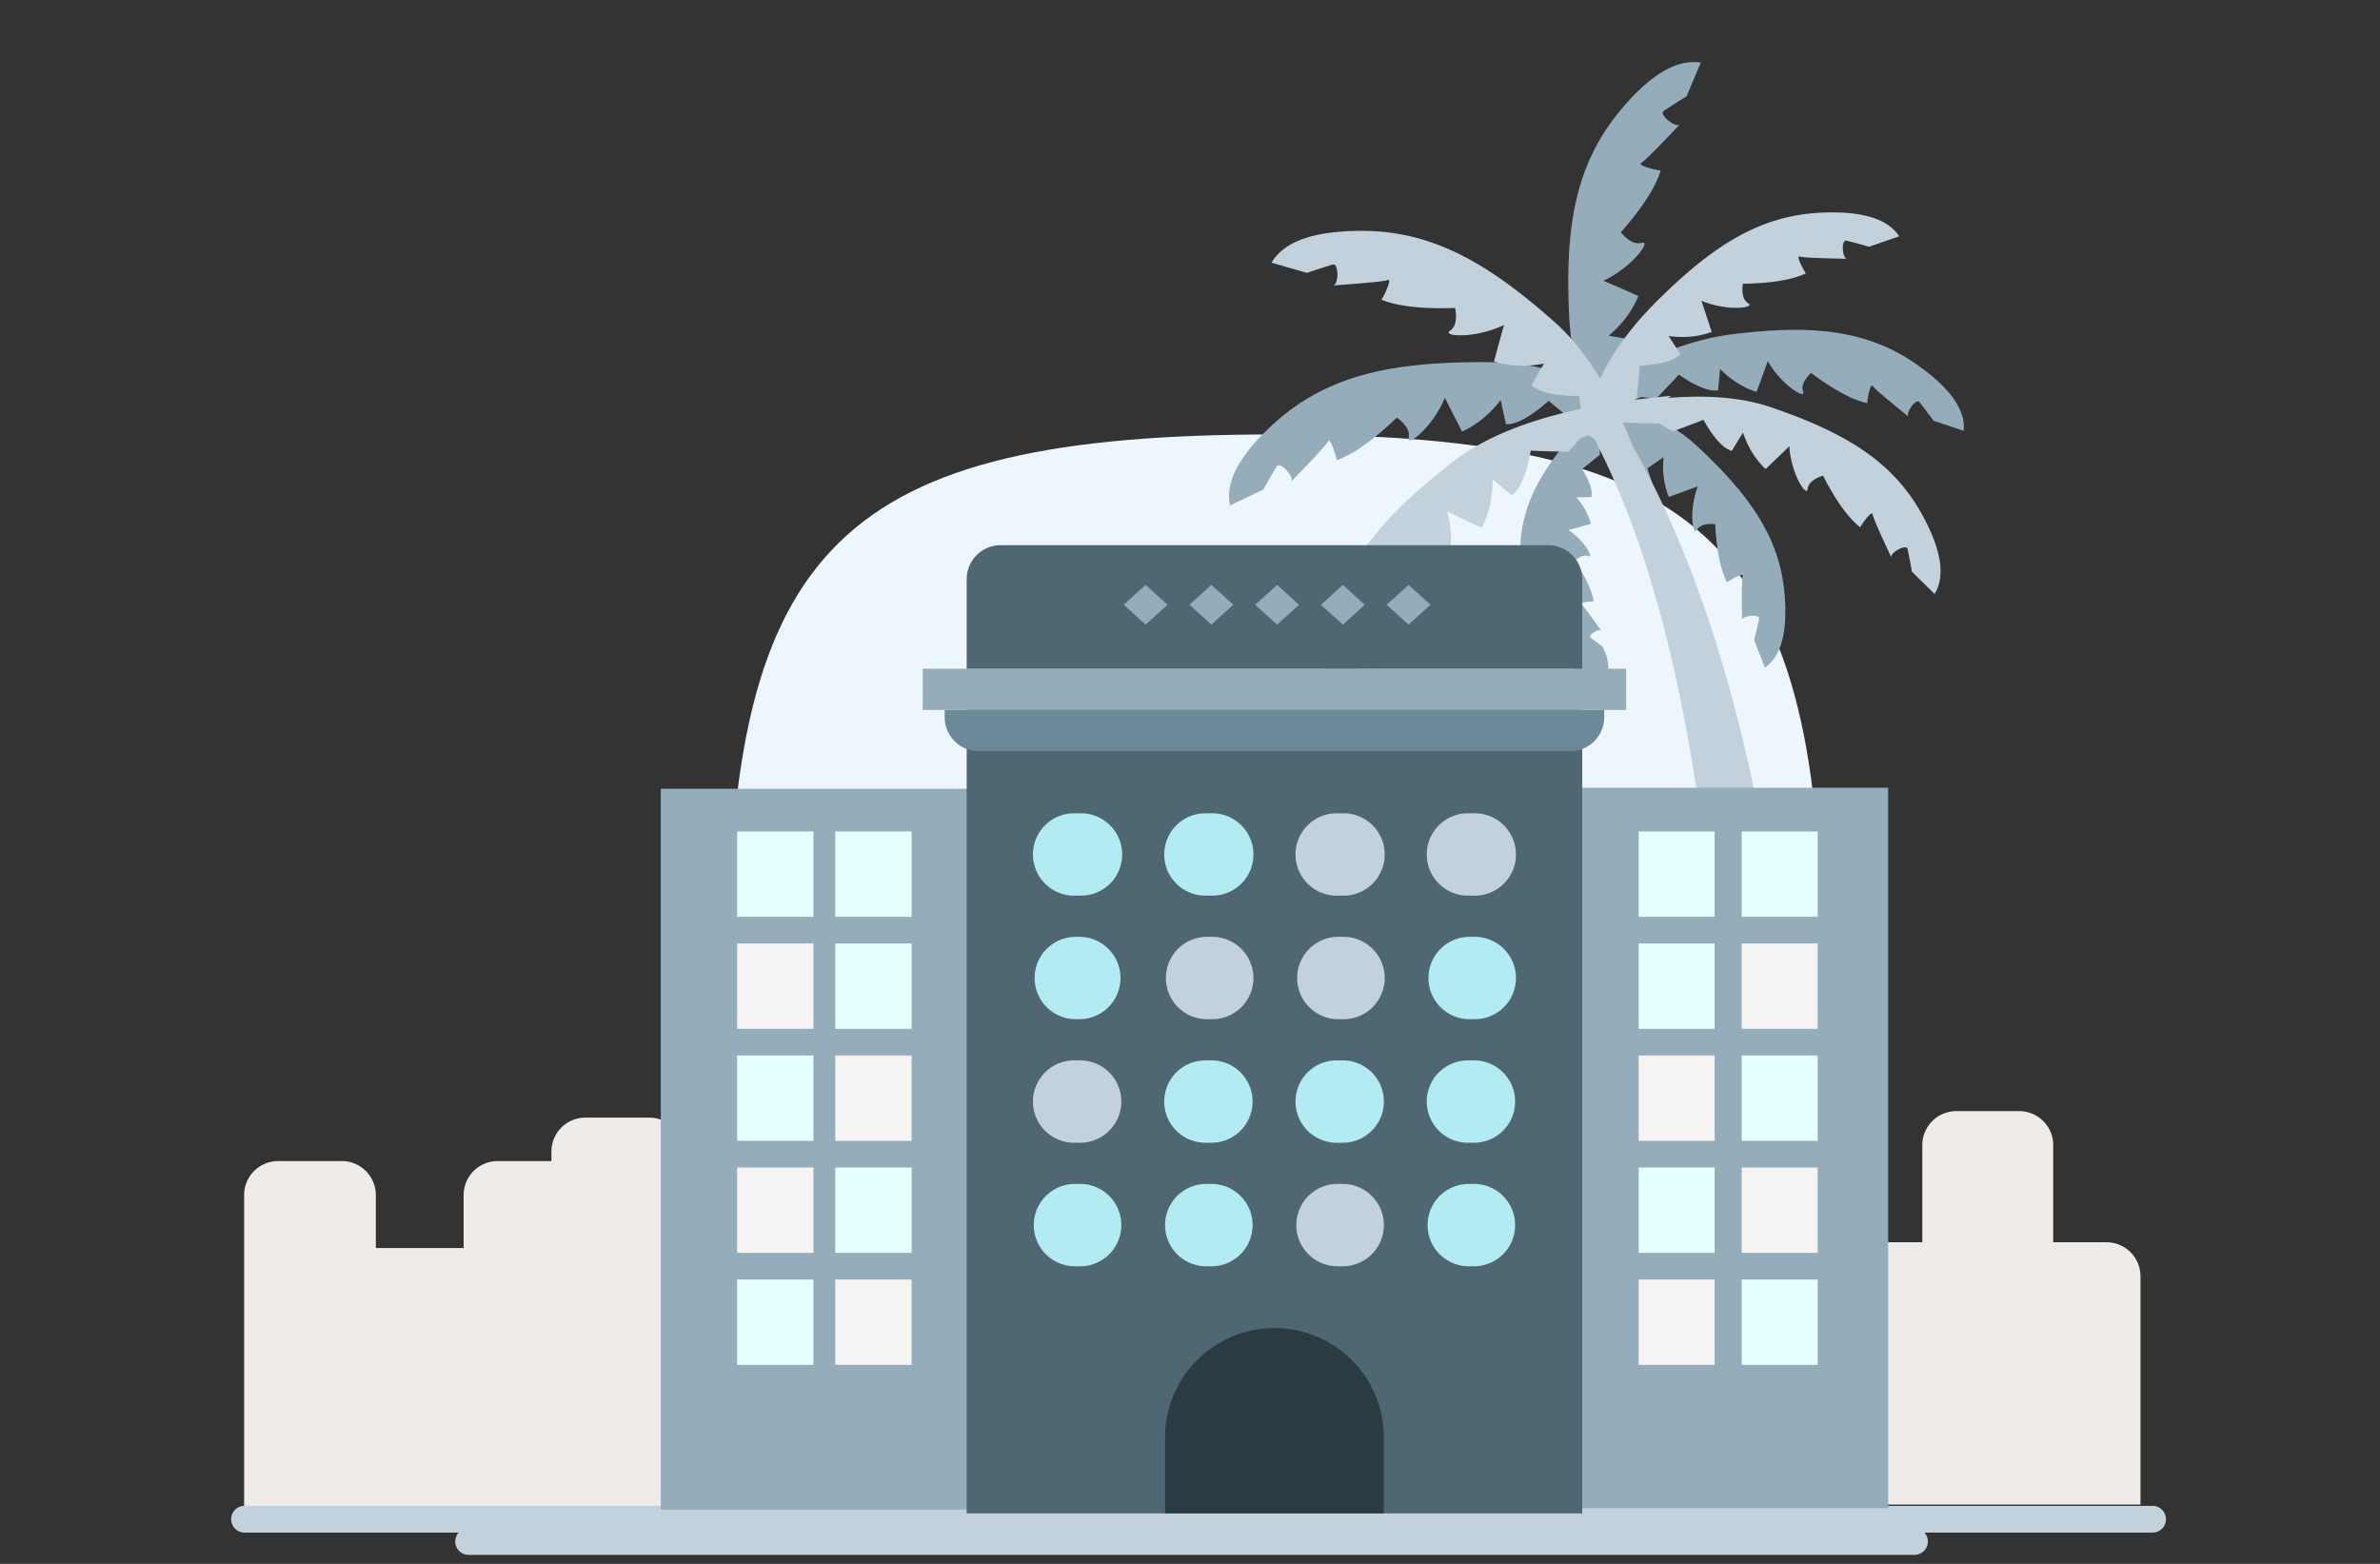 <svg width="140" height="92" xmlns="http://www.w3.org/2000/svg">
  <rect width="100%" height="100%" fill="#333333" stroke="none"/>
  <g fill="none" fill-rule="evenodd">
    <path d="M75.009 25.558c-25.575 0-32.177 6.487-32.177 31.625 0 25.139 6.602 31.63 32.177 31.63 25.576 0 32.176-6.491 32.176-31.63 0-25.138-6.6-31.625-32.176-31.625z" fill="#EDF5FD"/>
    <g fill="#EFEBE9">
      <path d="M40.185 88.765V67.747a2 2 0 00-2-2h-3.748a2 2 0 00-2 2v.557h-3.165a2 2 0 00-2 2v3.115h-5.165v-3.115a2 2 0 00-2-2H16.36a2 2 0 00-2 2v18.461h25.825zM97.674 88.51V65.367h3.134c1.104 0 2 .893 2 1.993v.578h3.134a2 2 0 012 2v3.143h5.134V67.36a2 2 0 012.003-1.993h3.695c1.106 0 2.003.893 2.003 1.993v5.721h3.134a2 2 0 012 2v13.43H97.674z"/>
    </g>
    <path d="M92.498 23.72c3.41-2.36 6.575-3.717 9.494-4.069 4.379-.528 7.712-.32 10.703 1.753 1.995 1.383 2.935 2.697 2.82 3.941l-1.78-.597a39.352 39.352 0 00-.823-1.092c-.211-.263-.88.707-.625.884.255.177-1.943-1.55-2.118-1.82-.174-.27-.368 1.068-.32 1-.872-.187-1.978-.782-3.318-1.783-.427.414-.582.782-.464 1.103.178.483-1.288-.384-2.083-1.806.018-.025-.201.582-.658 1.822-.786-.25-1.501-.701-2.146-1.353l-.117 1.256c-.528.086-1.298-.222-2.31-.924-.046.066-.483.53-1.312 1.395l-.92-.064-2.788 1.25-1.235-.895z" fill="#95ADBB"/>
    <path d="M96.388 30.433c-2.553-4.486-3.913-8.408-4.08-11.765-.25-5.037.266-8.823 2.925-12.073 1.772-2.167 3.377-3.137 4.813-2.91l-.84 1.984a46.13 46.13 0 00-1.339.854c-.322.22.749 1.06.976.782.226-.277-1.961 2.096-2.29 2.274-.329.178 1.21.503 1.136.443-.291.981-1.073 2.196-2.348 3.646.445.52.86.725 1.243.615.576-.164-.553 1.44-2.271 2.236-.028-.022.66.275 2.063.893-.356.877-.94 1.658-1.751 2.342l1.45.232c.056.609-.366 1.463-1.265 2.562.073.059.577.594 1.512 1.606l-.15 1.045 1.688 5.387s-.491-.05-1.472-.153z" fill="#95ADBB"/>
    <path d="M93.883 23.397c-1.155-1.408-3.43-2.106-6.825-2.095-5.092.016-8.884.725-12.023 3.524-2.093 1.866-2.987 3.503-2.683 4.912l1.957-.936c.39-.691.654-1.147.791-1.367.206-.33 1.108.685.84.923-.267.239 2.012-2.049 2.174-2.383.163-.334.57 1.17.506 1.1.974-.339 2.159-1.176 3.555-2.512.547.413.776.812.685 1.197-.136.578 1.424-.623 2.136-2.363-.024-.027.312.638 1.008 1.993.867-.398 1.624-1.016 2.271-1.854l.31 1.422c.617.023 1.456-.438 2.518-1.385.062.069.629.539 1.699 1.41l1.045-.202 1.937 2.103-1.901-3.487z" fill="#95ADBB"/>
    <path d="M95.173 23.17c-5.682 4.52-7.149 9.062-4.4 13.628 1.396 2.32 2.639 3.597 3.727 3.832.209-1.127.14-1.958-.207-2.492.264.067-.559-.469-.734-.63-.175-.16.54-.574.653-.388.113.187-1.004-1.43-1.187-1.566-.183-.135.77-.2.72-.17-.092-.616-.46-1.415-1.105-2.398.311-.275.578-.363.8-.265.332.149-.213-.915-1.18-1.54-.019.01.42-.11 1.316-.363-.14-.56-.426-1.08-.856-1.561l.892-.016c.085-.362-.097-.913-.546-1.653.048-.028.397-.308 1.044-.839l-.002-.642 1.01-1.872.055-1.065z" fill="#95ADBB"/>
    <path d="M89.723 22.193c4.73.831 8.095 2.179 10.097 4.042 3.004 2.795 4.852 5.29 5.15 8.664.199 2.25-.184 3.709-1.15 4.376l-.636-1.624c.155-.623.253-1.038.294-1.243.062-.308-1.037-.2-1.011.088.025.287-.049-2.314.041-2.6.09-.288-.99.38-.912.374-.387-.734-.622-1.878-.703-3.432-.554-.055-.912.056-1.073.334-.24.416-.495-1.148.053-2.568.03-.003-.54.207-1.706.629-.291-.71-.395-1.49-.311-2.34l-.975.672c-.378-.323-.618-1.056-.719-2.197-.075.006-.672-.025-1.79-.094l-.506-.692-2.571-1.23-1.572-1.16z" fill="#95ADBB"/>
    <path d="M97.534 30.805c-1.542-5.677-3.578-9.637-6.108-11.878-3.795-3.362-7.092-5.347-11.317-5.347-2.816 0-4.587.624-5.312 1.873l2.086.601a46.4 46.4 0 011.512-.492c.376-.11.36 1.243 0 1.243s2.88-.19 3.226-.33c.347-.142-.367 1.247-.367 1.152.953.393 2.4.556 4.34.488.127.67.027 1.118-.3 1.344-.492.339 1.478.48 3.184-.342 0-.035-.2.681-.598 2.15.913.278 1.893.32 2.94.127l-.73 1.261c.443.427 1.378.64 2.807.64 0 .092.103.817.31 2.174l.913.542 1.805 3.003 1.61 1.791z" fill="#C2D1DB"/>
    <path d="M93.47 24.016c.62-2.182 1.97-4.301 4.051-6.358 3.123-3.085 5.878-4.954 9.525-5.143 2.431-.126 3.988.336 4.672 1.386l-1.773.615a40.023 40.023 0 00-1.329-.36c-.33-.077-.254 1.095.057 1.079.312-.017-2.494-.036-2.8-.143-.305-.106.374 1.066.37.983-.804.384-2.045.59-3.723.618-.08.586.027.97.32 1.152.44.272-1.255.482-2.765-.154-.001-.03.203.582.615 1.837-.776.282-1.62.363-2.533.242l.689 1.061c-.363.39-1.16.616-2.394.68.004.08-.052.713-.167 1.9l-.765.51-.961.095h-1.09z" fill="#C2D1DB"/>
    <path d="M92.498 24.383c5-1.236 8.89-1.378 11.67-.427 4.169 1.426 7.073 3.059 8.844 6.221 1.18 2.109 1.443 3.698.79 4.766l-1.336-1.308a38.974 38.974 0 00-.256-1.34c-.074-.327-1.104.253-.953.523.15.27-1.061-2.235-1.099-2.554-.037-.319-.803.8-.73.76-.701-.548-1.432-1.562-2.193-3.043-.567.186-.869.45-.905.79-.054.51-.988-.905-1.073-2.528.028-.015-.438.436-1.398 1.352-.596-.566-1.039-1.282-1.33-2.148l-.66 1.078c-.513-.152-1.069-.762-1.668-1.832-.07.039-.67.267-1.796.684l-.8-.457-3.059-.087-2.048-.45z" fill="#C2D1DB"/>
    <path d="M98.32 23.287c-5.914.518-10.206 1.816-12.874 3.894-4.003 3.117-6.55 5.987-7.283 10.106-.49 2.746-.176 4.582.94 5.506l.96-1.93a45.2 45.2 0 01-.227-1.56c-.043-.386 1.299-.136 1.236.216-.062.351.311-2.84.232-3.203-.08-.363 1.177.574 1.082.558.557-.86.97-2.243 1.24-4.146.688-.009 1.116.166 1.284.525.252.538.734-1.358.213-3.164-.035-.007.643.312 2.034.956.435-.842.648-1.79.637-2.846l1.128.932c.5-.358.875-1.233 1.123-2.626.092.016.83.041 2.216.076l.698-.797 3.3-1.239 2.062-1.258z" fill="#C2D1DB"/>
    <path d="M93.322 24.97c3.85 6.889 6.362 17.062 7.537 30.52 1.174 13.457-1.66 23.21-8.505 29.261 2.646.038 4.63.056 5.953.056.326 0 .653 0 .98-.002a4 4 0 003.848-2.968c2.385-8.94 2.785-18.604 1.198-28.991-1.761-11.535-4.771-20.827-9.029-27.876h-1.982z" fill="#C2D1DB"/>
    <g fill="#C2D1DB">
      <path d="M14.384 88.587h112.239a.787.787 0 010 1.574H14.384a.787.787 0 110-1.574z"/>
      <path d="M27.567 89.897h85.05a.787.787 0 010 1.574h-85.05a.787.787 0 110-1.574z"/>
    </g>
    <path fill="#95ADBB" d="M91.917 46.342h19.15v42.385h-19.15z"/>
    <path fill="#E6FFFF" d="M102.454 53.934h4.466v-5.02h-4.466zM96.393 53.934h4.466v-5.02h-4.466z"/>
    <path fill="#F6F4F3" d="M102.454 60.524h4.466v-5.02h-4.466z"/>
    <path fill="#E6FFFF" d="M96.393 60.524h4.466v-5.02h-4.466zM102.454 67.114h4.466v-5.02h-4.466z"/>
    <path fill="#F6F4F3" d="M96.393 67.114h4.466v-5.02h-4.466zM102.454 73.704h4.466v-5.02h-4.466z"/>
    <path fill="#E6FFFF" d="M96.393 73.704h4.466v-5.02h-4.466zM102.454 80.294h4.466v-5.02h-4.466z"/>
    <path fill="#F6F4F3" d="M96.393 80.294h4.466v-5.02h-4.466z"/>
    <path fill="#95ADBB" d="M38.87 46.403h20.27V88.81H38.87z"/>
    <path fill="#E6FFFF" d="M47.85 53.934h-4.49v-5.02h4.49zM53.624 53.934h-4.49v-5.02h4.49z"/>
    <path fill="#F6F4F3" d="M47.85 60.524h-4.49v-5.02h4.49z"/>
    <path fill="#E6FFFF" d="M53.624 60.524h-4.49v-5.02h4.49zM47.85 67.114h-4.49v-5.02h4.49z"/>
    <path fill="#F6F4F3" d="M53.624 67.114h-4.49v-5.02h4.49zM47.85 73.704h-4.49v-5.02h4.49z"/>
    <path fill="#E6FFFF" d="M53.624 73.704h-4.49v-5.02h4.49zM47.85 80.294h-4.49v-5.02h4.49z"/>
    <path fill="#F6F4F3" d="M53.624 80.294h-4.49v-5.02h4.49z"/>
    <g>
      <path fill="#4F6772" d="M56.864 40.555h36.209V89.03H56.864z"/>
      <path d="M55.571 41.767h38.795v.424a2 2 0 01-2 2H57.57a2 2 0 01-2-2v-.424z" fill="#6C8999"/>
      <path fill="#95ADBB" d="M54.278 39.343h41.38v2.424h-41.38z"/>
      <path d="M58.864 32.072h32.209a2 2 0 012 2v5.271H56.864v-5.27a2 2 0 012-2z" fill="#4F6772"/>
      <g>
        <path d="M74.968 78.128a6.435 6.435 0 016.435 6.434v4.467h-12.87v-4.467a6.435 6.435 0 016.435-6.434z" fill="#2A3B41"/>
        <path d="M63.234 47.845h.303a2.423 2.423 0 110 4.845h-.303a2.423 2.423 0 110-4.845zM70.956 47.845h.303a2.423 2.423 0 110 4.845h-.303a2.423 2.423 0 110-4.845z" fill="#B2EBF2"/>
        <path d="M78.678 47.845h.303a2.423 2.423 0 110 4.845h-.303a2.423 2.423 0 110-4.845zM86.4 47.845h.302a2.423 2.423 0 110 4.845H86.4a2.423 2.423 0 110-4.845z" fill="#C2D1DB"/>
        <path d="M63.234 55.113h.303a2.423 2.423 0 010 4.845h-.303a2.423 2.423 0 010-4.845z" fill="#B2EBF2"/>
        <path d="M70.956 55.113h.303a2.423 2.423 0 110 4.845h-.303a2.423 2.423 0 010-4.845zM78.678 55.113h.303a2.423 2.423 0 110 4.845h-.303a2.423 2.423 0 010-4.845z" fill="#C2D1DB"/>
        <path d="M86.4 55.113h.302a2.423 2.423 0 110 4.845H86.4a2.423 2.423 0 010-4.845z" fill="#B2EBF2"/>
        <path d="M63.234 62.38h.303a2.423 2.423 0 110 4.846h-.303a2.423 2.423 0 110-4.845z" fill="#C2D1DB"/>
        <path d="M70.956 62.38h.303a2.423 2.423 0 110 4.846h-.303a2.423 2.423 0 110-4.845zM78.678 62.38h.303a2.423 2.423 0 110 4.846h-.303a2.423 2.423 0 110-4.845zM86.4 62.38h.302a2.423 2.423 0 110 4.846H86.4a2.423 2.423 0 110-4.845zM63.234 69.648h.303a2.423 2.423 0 110 4.846h-.303a2.423 2.423 0 010-4.846zM70.956 69.648h.303a2.423 2.423 0 110 4.846h-.303a2.423 2.423 0 010-4.846z" fill="#B2EBF2"/>
        <path d="M78.678 69.648h.303a2.423 2.423 0 110 4.846h-.303a2.423 2.423 0 010-4.846z" fill="#C2D1DB"/>
        <path d="M86.4 69.648h.302a2.423 2.423 0 110 4.846H86.4a2.423 2.423 0 010-4.846z" fill="#B2EBF2"/>
      </g>
      <g fill="#95ADBB">
        <path d="M73.835 35.577l1.289-1.168 1.289 1.168-1.29 1.169zM69.968 35.577l1.289-1.168 1.289 1.168-1.289 1.169zM66.101 35.577l1.289-1.168 1.289 1.168-1.289 1.169zM77.702 35.577l1.289-1.168 1.289 1.168-1.29 1.169zM81.569 35.577l1.289-1.168 1.289 1.168-1.29 1.169z"/>
      </g>
    </g>
  </g>
</svg>
